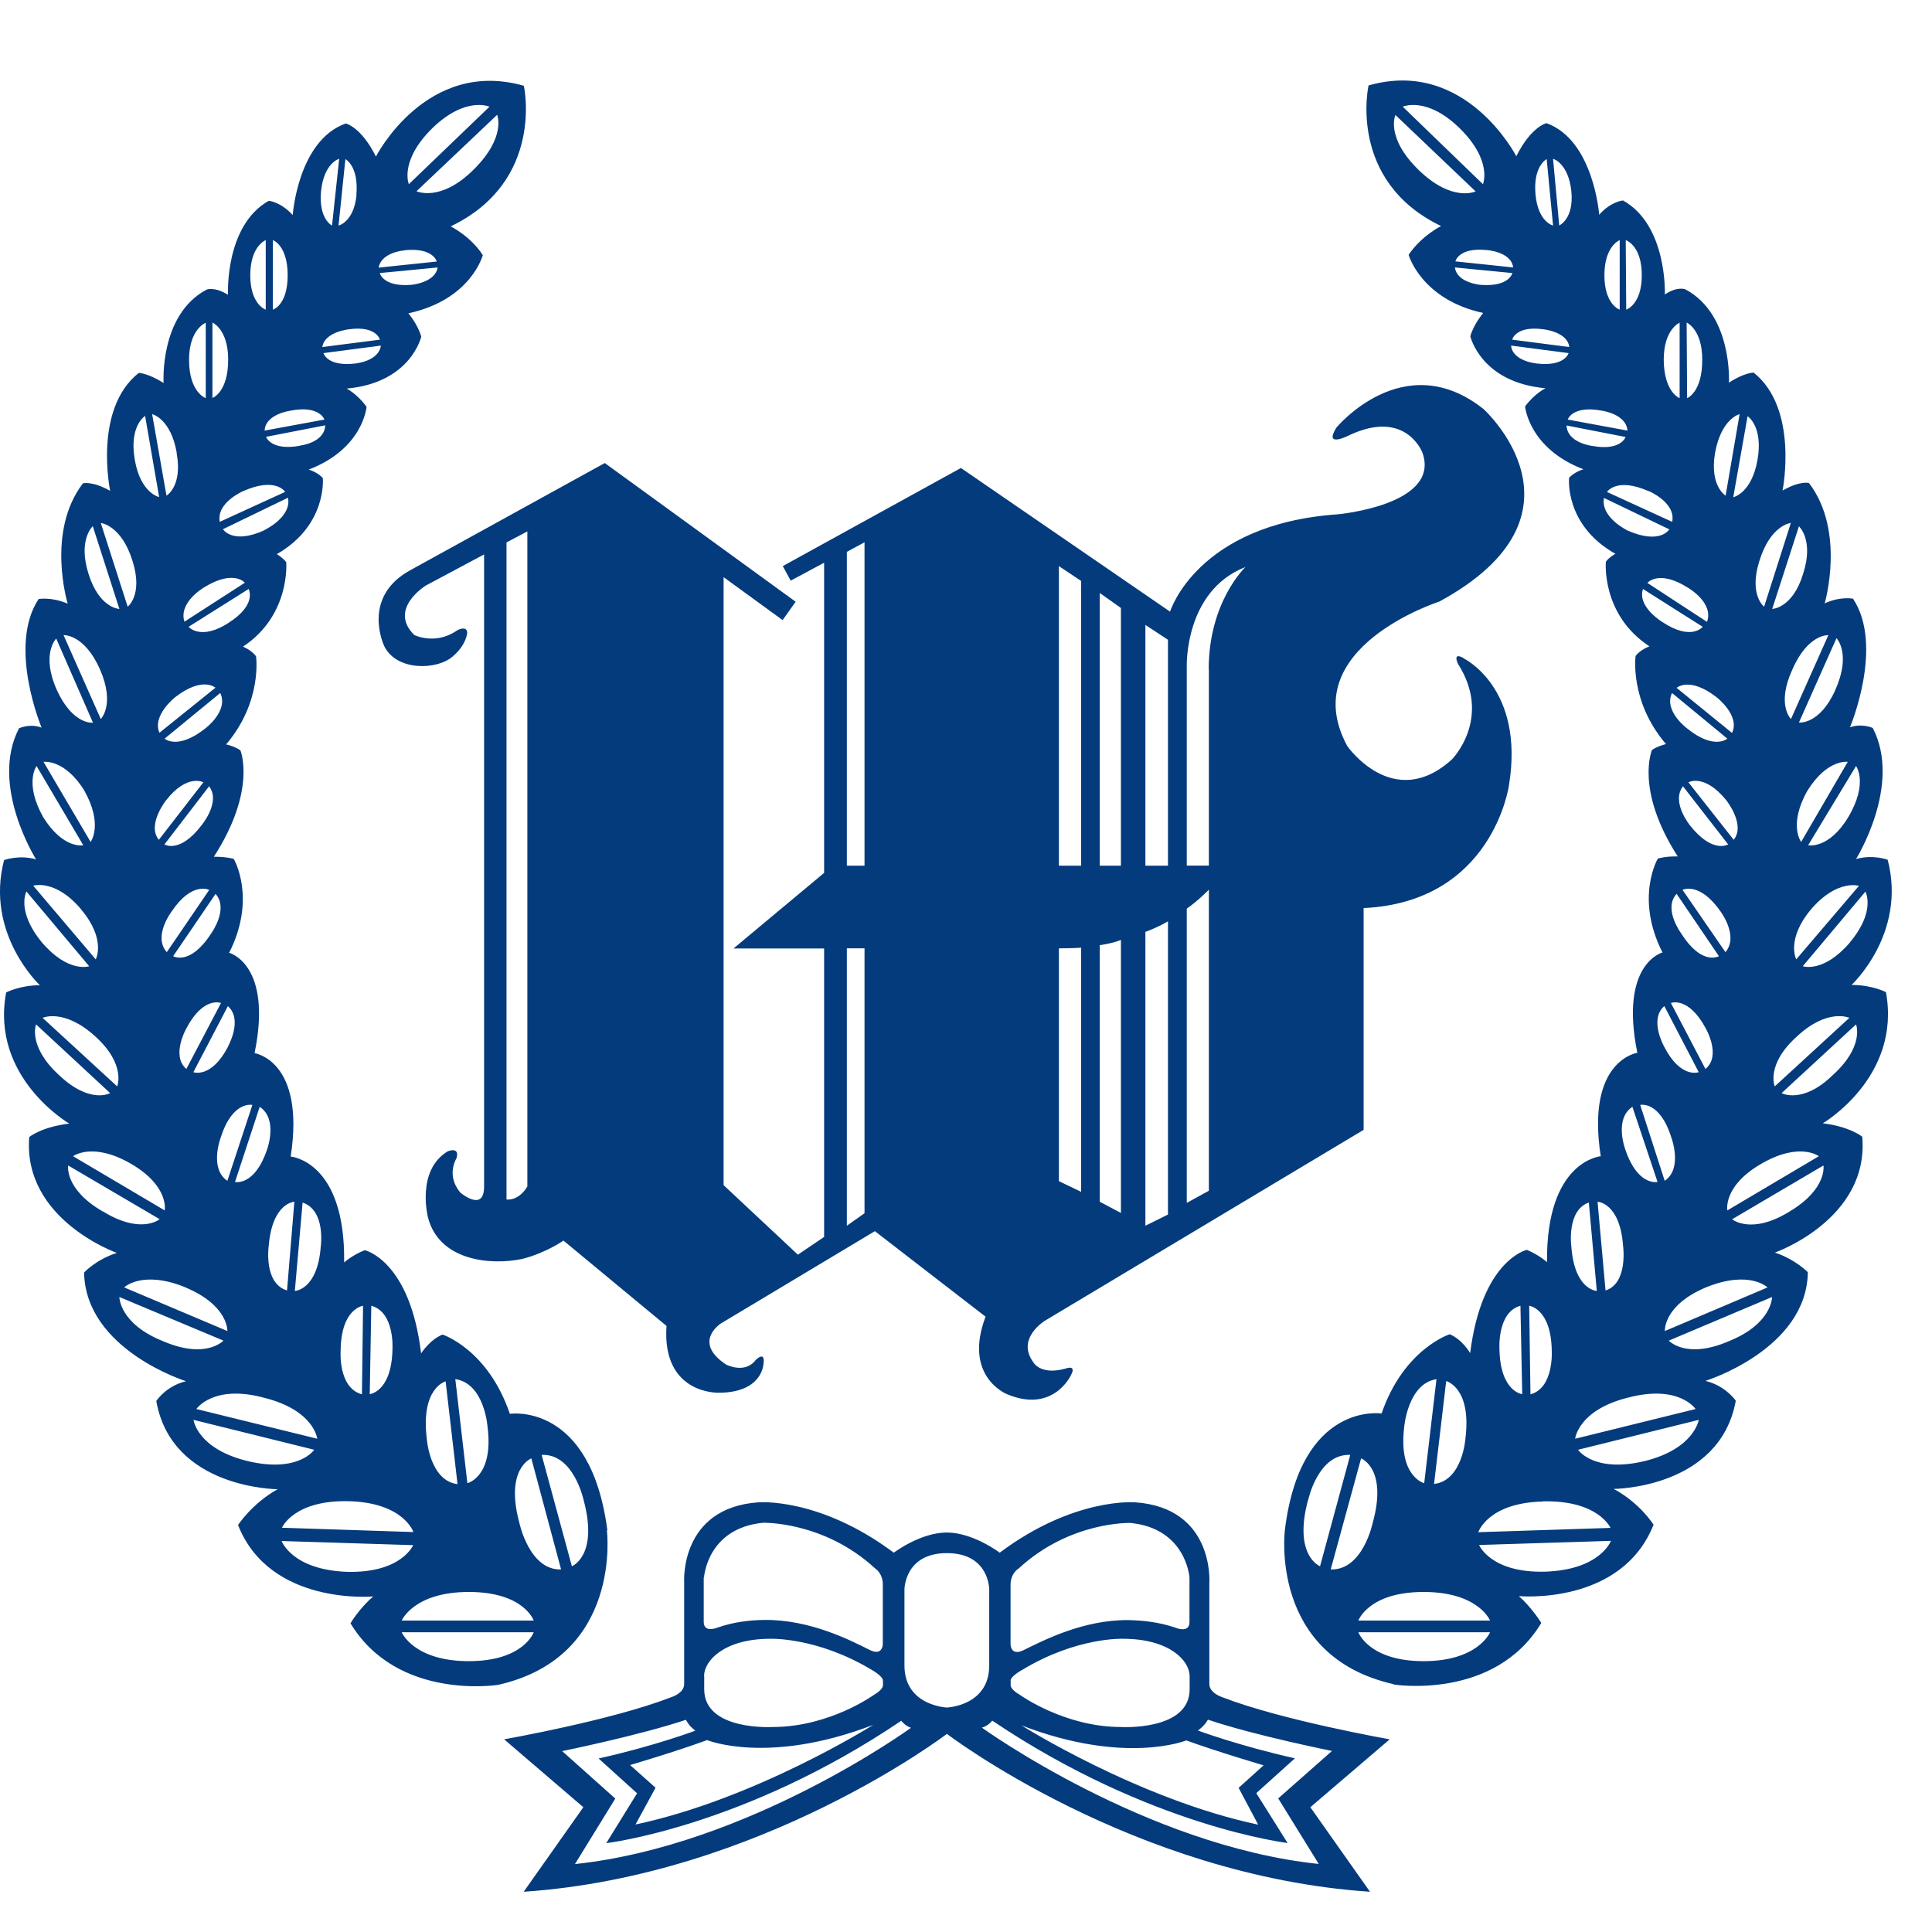<svg width="48" height="48" viewBox="0 0 48 48" fill="none" xmlns="http://www.w3.org/2000/svg">
<rect width="48" height="48" fill="white"/>
<path d="M34.527 43.213C34.527 43.213 31.86 42.744 30.374 42.169C30.374 42.169 30.046 42.069 30.046 41.839V39.302C30.046 39.302 30.164 37.464 28.208 37.325C28.208 37.325 26.687 37.19 24.838 38.576C24.838 38.576 24.178 38.075 23.522 38.075C22.866 38.075 22.206 38.576 22.206 38.576C20.349 37.19 18.839 37.325 18.839 37.325C16.884 37.464 16.998 39.302 16.998 39.302V41.839C16.998 42.073 16.67 42.169 16.67 42.169C15.188 42.744 12.525 43.213 12.525 43.213L14.493 44.9L13.011 47C18.903 46.603 23.526 43.078 23.526 43.078C23.526 43.078 28.145 46.607 34.037 47L32.555 44.9L34.527 43.213ZM25.107 39.37C25.107 39.084 25.308 38.969 25.308 38.969C26.584 37.789 28.086 37.837 28.086 37.837C29.473 37.976 29.552 39.191 29.552 39.191V40.299C29.552 40.596 29.188 40.434 29.188 40.434C28.805 40.306 28.422 40.259 28.038 40.251C26.916 40.239 25.924 40.755 25.423 41.001C25.107 41.152 25.107 40.85 25.107 40.85V39.37ZM31.397 43.856L30.773 44.419L31.259 45.333C28.291 44.705 25.379 42.867 25.379 42.867C27.959 43.86 29.473 43.24 29.473 43.24C30.247 43.522 31.397 43.86 31.397 43.86V43.856ZM25.107 41.756C25.107 41.641 25.407 41.482 25.407 41.482C26.754 40.668 27.9 40.715 27.9 40.715C29.05 40.715 29.556 41.255 29.556 41.644V41.97C29.556 43.01 27.849 42.907 27.849 42.907C26.446 42.907 25.34 42.109 25.34 42.109C25.11 41.978 25.11 41.879 25.11 41.879V41.756H25.107ZM17.492 39.187C17.492 39.187 17.567 37.972 18.954 37.833C18.954 37.833 20.46 37.786 21.74 38.965C21.74 38.965 21.933 39.08 21.933 39.366V40.846C21.933 40.846 21.933 41.148 21.617 40.997C21.127 40.751 20.124 40.235 18.994 40.247C18.622 40.251 18.231 40.299 17.848 40.43C17.848 40.43 17.484 40.592 17.484 40.295V39.187H17.492ZM17.492 41.644C17.492 41.255 17.998 40.715 19.136 40.715C19.136 40.715 20.29 40.668 21.649 41.482C21.649 41.482 21.937 41.641 21.937 41.756V41.879C21.937 41.879 21.937 41.978 21.712 42.109C21.712 42.109 20.61 42.907 19.199 42.907C19.199 42.907 17.496 43.01 17.496 41.97V41.644H17.492ZM21.681 42.863C21.681 42.863 18.76 44.701 15.789 45.329L16.287 44.416L15.655 43.852C15.655 43.852 16.804 43.514 17.567 43.232C17.567 43.232 19.081 43.856 21.681 42.859V42.863ZM14.287 46.309L15.287 44.685L13.967 43.506C13.967 43.506 15.896 43.113 17.041 42.728C17.041 42.728 17.105 42.871 17.275 42.998C17.275 42.998 16.263 43.379 14.872 43.689L15.828 44.554L15.062 45.793C15.062 45.793 18.484 45.392 22.392 42.752C22.392 42.752 22.479 42.875 22.633 42.927C22.633 42.927 18.602 45.857 14.279 46.313L14.287 46.309ZM23.526 42.423C23.526 42.423 22.471 42.383 22.471 41.378V39.489C22.471 39.489 22.471 38.587 23.526 38.587C24.581 38.587 24.577 39.489 24.577 39.489V41.378C24.577 42.383 23.526 42.423 23.526 42.423ZM32.757 46.309C28.45 45.853 24.395 42.923 24.395 42.923C24.569 42.871 24.652 42.748 24.652 42.748C28.564 45.384 31.99 45.789 31.99 45.789L31.212 44.55L32.172 43.685C30.785 43.375 29.761 42.994 29.761 42.994C29.939 42.871 30.01 42.724 30.01 42.724C31.152 43.113 33.093 43.502 33.093 43.502L31.757 44.681L32.761 46.305L32.757 46.309ZM36.372 16.355C36.064 16.181 36.226 16.498 36.226 16.498C37.084 17.848 36.072 18.868 36.072 18.868C34.618 20.186 33.472 18.535 33.472 18.535C32.156 16.097 35.76 14.946 35.76 14.946C39.743 12.778 36.862 10.166 36.862 10.166C34.883 8.59 33.203 10.623 33.203 10.623C32.867 11.159 33.539 10.805 33.539 10.805C34.942 10.158 35.341 11.25 35.341 11.25C35.799 12.548 33.235 12.778 33.235 12.778C29.734 13.021 29.07 15.196 29.07 15.196L23.874 11.627L19.448 14.065L19.645 14.426L20.475 13.981V21.687L18.223 23.565H20.475V30.731L19.823 31.172L17.978 29.445V14.339L19.444 15.406L19.768 14.95L15.026 11.504L10.213 14.156C8.949 14.831 9.549 16.058 9.549 16.058C9.862 16.685 10.873 16.645 11.249 16.308C11.596 16.014 11.608 15.716 11.608 15.716C11.596 15.534 11.363 15.657 11.363 15.657C10.822 16.042 10.292 15.776 10.292 15.776C9.636 15.129 10.577 14.549 10.577 14.549L12.027 13.775V29.48C12.027 30.135 11.434 29.627 11.434 29.627C11.075 29.194 11.339 28.782 11.339 28.782C11.434 28.476 11.126 28.603 11.126 28.603C10.332 29.079 10.632 30.242 10.632 30.242C10.905 31.318 12.177 31.449 12.987 31.275C13.58 31.12 13.999 30.822 13.999 30.822L16.559 32.942C16.441 34.649 17.852 34.602 17.852 34.602C18.934 34.602 18.966 33.903 18.966 33.903C19.025 33.534 18.776 33.788 18.776 33.788C18.508 34.145 18.041 33.903 18.041 33.903C17.192 33.343 17.907 32.883 17.907 32.883L21.736 30.588L24.486 32.712C23.921 34.205 25.016 34.637 25.016 34.637C26.177 35.126 26.612 34.157 26.612 34.157C26.746 33.899 26.486 33.998 26.486 33.998C25.865 34.177 25.683 33.859 25.683 33.859C25.225 33.256 25.964 32.811 25.964 32.811L33.879 28.071V22.561C37.095 22.41 37.49 19.508 37.49 19.508C37.886 17.082 36.36 16.355 36.36 16.355H36.372ZM13.102 29.476C13.102 29.476 12.92 29.826 12.584 29.802V13.477L13.102 13.203V29.476ZM21.479 30.143L21.04 30.453V23.561H21.479V30.143ZM21.479 21.508H21.04V13.711L21.479 13.473V21.508ZM26.861 29.611L26.308 29.345V23.561C26.667 23.561 26.861 23.545 26.861 23.545V29.611ZM26.861 21.508H26.308V14.065L26.861 14.434V21.505V21.508ZM27.849 30.135L27.323 29.857V23.482C27.703 23.426 27.849 23.351 27.849 23.351V30.139V30.135ZM27.849 21.508H27.323V14.732L27.849 15.105V21.508ZM29.018 30.175L28.457 30.453V23.152C28.777 23.037 29.018 22.89 29.018 22.89V30.175ZM29.018 21.508H28.457V15.526L29.018 15.895V21.508ZM30.034 29.584L29.485 29.885V22.576C29.773 22.374 30.034 22.104 30.034 22.104V29.579V29.584ZM30.034 16.625V21.505H29.485V16.554C29.485 16.554 29.425 14.68 30.943 14.088C30.943 14.088 30.03 14.946 30.03 16.625H30.034ZM15.089 38.016C14.671 34.816 12.667 35.126 12.667 35.126C12.122 33.522 10.996 33.157 10.996 33.157C10.68 33.28 10.462 33.625 10.462 33.625C10.186 31.31 9.063 31.06 9.063 31.06C8.743 31.187 8.55 31.366 8.55 31.366C8.585 28.841 7.222 28.734 7.222 28.734C7.59 26.348 6.325 26.165 6.325 26.165C6.779 23.95 5.693 23.672 5.693 23.672C6.384 22.31 5.807 21.338 5.807 21.338C5.574 21.278 5.313 21.286 5.313 21.286C6.384 19.627 5.973 18.642 5.973 18.642C5.827 18.539 5.618 18.495 5.618 18.495C6.527 17.427 6.361 16.304 6.361 16.304C6.242 16.145 6.037 16.066 6.037 16.066C7.226 15.28 7.111 13.965 7.111 13.965C7.024 13.854 6.878 13.767 6.878 13.767C8.135 13.048 8.02 11.877 8.02 11.877C7.886 11.726 7.669 11.667 7.669 11.667C9.028 11.147 9.107 10.107 9.107 10.107C8.874 9.785 8.613 9.654 8.613 9.654C10.209 9.511 10.466 8.364 10.466 8.364C10.383 8.062 10.146 7.784 10.146 7.784C11.707 7.447 11.995 6.339 11.995 6.339C11.695 5.87 11.197 5.624 11.197 5.624C13.544 4.501 13.015 2.131 13.015 2.131C10.589 1.44 9.34 3.889 9.34 3.889C8.965 3.143 8.589 3.068 8.589 3.068C7.4 3.492 7.273 5.342 7.273 5.342C6.965 5.009 6.677 4.989 6.677 4.989C5.578 5.608 5.665 7.324 5.665 7.324C5.321 7.113 5.132 7.196 5.132 7.196C3.954 7.824 4.065 9.515 4.065 9.515C3.666 9.265 3.448 9.265 3.448 9.265C2.31 10.162 2.737 12.195 2.737 12.195C2.295 11.945 2.061 12.008 2.061 12.008C1.137 13.211 1.682 14.998 1.682 14.998C1.275 14.823 0.959 14.883 0.959 14.883C0.184 16.058 1.034 18.078 1.034 18.078C0.746 17.967 0.473 18.094 0.473 18.094C-0.266 19.512 0.896 21.35 0.896 21.35C0.473 21.23 0.101 21.369 0.101 21.369C-0.377 23.204 0.991 24.478 0.991 24.478C0.493 24.478 0.153 24.657 0.153 24.657C-0.246 26.773 1.722 27.916 1.722 27.916C1.022 27.999 0.726 28.25 0.726 28.25C0.564 30.302 2.903 31.128 2.903 31.128C2.381 31.295 2.089 31.616 2.089 31.616C2.125 33.534 4.622 34.316 4.622 34.316C4.12 34.435 3.883 34.808 3.883 34.808C4.266 36.992 6.898 36.999 6.898 36.999C6.262 37.353 5.914 37.889 5.914 37.889C6.708 39.902 9.273 39.663 9.273 39.663C8.925 39.961 8.708 40.33 8.708 40.33C9.877 42.264 12.379 41.859 12.379 41.859C15.473 41.16 15.078 38.024 15.078 38.024L15.089 38.016ZM12.114 35.459C12.268 36.694 11.612 36.849 11.612 36.849L11.312 34.264C12.043 34.371 12.114 35.459 12.114 35.459ZM11.071 34.316L11.367 36.873C10.676 36.789 10.604 35.749 10.604 35.749C10.447 34.478 11.071 34.32 11.071 34.32V34.316ZM9.225 32.442C9.806 32.597 9.751 33.506 9.751 33.506C9.735 34.582 9.186 34.637 9.186 34.637L9.225 32.442ZM10.265 38.063L7.005 37.956C7.005 37.956 7.297 37.261 8.676 37.297C10.028 37.337 10.269 38.059 10.269 38.059L10.265 38.063ZM3.267 28.921C4.211 29.476 4.092 30.072 4.092 30.072L1.816 28.726C1.816 28.726 2.302 28.357 3.267 28.921ZM2.911 26.991L1.058 25.288C1.058 25.288 1.591 25.042 2.37 25.752C3.14 26.451 2.911 26.991 2.911 26.991ZM4.128 19.881C4.65 19.214 5.053 19.436 5.053 19.436L3.946 20.865C3.642 20.488 4.128 19.881 4.128 19.881ZM4.349 17.324C5.033 16.792 5.353 17.086 5.353 17.086L3.962 18.205C3.772 17.781 4.349 17.324 4.349 17.324ZM4.997 20.516C4.46 21.215 4.085 20.98 4.085 20.98L5.195 19.535C5.495 19.932 4.997 20.516 4.997 20.516ZM5.199 22.108L4.144 23.656C3.792 23.259 4.266 22.644 4.266 22.644C4.768 21.893 5.195 22.108 5.195 22.108H5.199ZM4.606 31.985C5.681 32.434 5.649 33.069 5.649 33.069L3.085 31.985C3.085 31.985 3.535 31.545 4.61 31.985H4.606ZM6.554 34.725C7.807 35.034 7.882 35.745 7.882 35.745L4.879 35.007C4.879 35.007 5.294 34.387 6.554 34.725ZM8.463 33.561C8.471 32.505 9.02 32.442 9.02 32.442L8.992 34.641C8.396 34.483 8.463 33.561 8.463 33.561ZM7.518 29.877C8.099 30.072 7.969 30.969 7.969 30.969C7.89 32.053 7.325 32.073 7.325 32.073L7.518 29.877ZM7.313 29.857L7.131 32.061C6.538 31.882 6.677 30.945 6.677 30.945C6.768 29.877 7.313 29.857 7.313 29.857ZM6.452 27.499C6.918 27.805 6.633 28.567 6.633 28.567C6.321 29.48 5.839 29.365 5.839 29.365L6.452 27.499ZM6.27 27.452L5.649 29.337C5.191 29.032 5.483 28.265 5.483 28.265C5.776 27.336 6.27 27.452 6.27 27.452ZM5.665 26.006C5.246 26.805 4.804 26.638 4.804 26.638L5.661 24.998C6.045 25.332 5.661 26.006 5.661 26.006H5.665ZM4.63 26.558C4.243 26.229 4.63 25.55 4.63 25.55C5.053 24.744 5.491 24.919 5.491 24.919L4.63 26.558ZM5.353 22.207C5.693 22.58 5.246 23.192 5.246 23.192C4.721 24.006 4.302 23.756 4.302 23.756L5.357 22.207H5.353ZM5.1 18.098C4.413 18.642 4.089 18.352 4.089 18.352L5.472 17.217C5.685 17.665 5.1 18.098 5.1 18.098ZM5.705 15.458C4.989 15.934 4.685 15.573 4.685 15.573L6.179 14.632C6.349 15.081 5.705 15.454 5.705 15.454V15.458ZM6.558 13.179C5.772 13.533 5.539 13.148 5.539 13.148L7.155 12.366C7.254 12.854 6.558 13.175 6.558 13.175V13.179ZM7.451 11.075C6.728 11.206 6.61 10.853 6.61 10.853L8.08 10.567C8.064 11.004 7.451 11.071 7.451 11.071V11.075ZM8.83 9.031C8.123 9.114 8.036 8.773 8.036 8.773L9.463 8.586C9.411 8.979 8.826 9.031 8.826 9.031H8.83ZM10.213 7.077C9.514 7.133 9.435 6.784 9.435 6.784L10.873 6.645C10.81 7.03 10.213 7.077 10.213 7.077ZM12.351 2.853C12.351 2.853 12.588 3.405 11.762 4.219C10.94 5.033 10.348 4.751 10.348 4.751L12.351 2.853ZM10.755 3.171C11.577 2.385 12.161 2.651 12.161 2.651L10.158 4.576C10.158 4.576 9.909 3.997 10.755 3.171ZM10.059 6.216C10.771 6.148 10.85 6.498 10.85 6.498L9.407 6.649C9.478 6.256 10.059 6.22 10.059 6.22V6.216ZM9.439 8.439L8.008 8.622C8.064 8.241 8.672 8.181 8.672 8.181C9.352 8.086 9.439 8.439 9.439 8.439ZM8.858 4.838C8.795 5.517 8.411 5.604 8.411 5.604L8.581 3.953C8.581 3.953 8.917 4.124 8.854 4.838H8.858ZM7.977 4.747C8.048 4.048 8.427 3.945 8.427 3.945L8.249 5.604C8.249 5.604 7.91 5.442 7.977 4.747ZM6.779 5.966C6.779 5.966 7.147 6.089 7.147 6.839C7.147 7.59 6.779 7.693 6.779 7.693V5.966ZM7.222 10.202C7.941 10.063 8.06 10.424 8.06 10.424L6.574 10.698C6.594 10.281 7.226 10.202 7.226 10.202H7.222ZM6.602 5.966V7.693C6.602 7.693 6.218 7.57 6.218 6.839C6.218 6.109 6.602 5.966 6.602 5.966ZM7.08 12.223L5.46 12.965C5.369 12.485 6.048 12.199 6.048 12.199C6.851 11.845 7.084 12.219 7.084 12.219L7.08 12.223ZM5.278 8.014C5.278 8.014 5.669 8.177 5.669 8.935C5.669 9.749 5.278 9.888 5.278 9.888V8.01V8.014ZM5.112 8.014V9.892C5.112 9.892 4.697 9.753 4.697 8.939C4.697 8.177 5.112 8.018 5.112 8.018V8.014ZM5.072 14.593C5.803 14.14 6.084 14.477 6.084 14.477L4.582 15.446C4.428 14.962 5.072 14.593 5.072 14.593ZM4.389 11.262C4.539 12.084 4.136 12.314 4.136 12.314L3.78 10.289C3.78 10.289 4.247 10.396 4.393 11.262H4.389ZM3.606 10.337L3.954 12.35C3.954 12.35 3.492 12.254 3.35 11.428C3.199 10.579 3.606 10.333 3.606 10.333V10.337ZM3.294 13.942C3.559 14.783 3.172 15.073 3.172 15.073L2.504 12.993C2.504 12.993 3.018 13.044 3.294 13.942ZM2.306 13.076L2.966 15.129C2.966 15.129 2.468 15.117 2.2 14.259C1.931 13.414 2.302 13.076 2.302 13.076H2.306ZM2.488 16.641C2.864 17.507 2.504 17.864 2.504 17.864L1.579 15.78C1.579 15.78 2.097 15.744 2.488 16.641ZM1.394 15.859L2.31 17.955C2.31 17.955 1.812 18.019 1.413 17.145C1.01 16.244 1.398 15.863 1.398 15.863L1.394 15.859ZM2.097 19.646C2.571 20.496 2.251 20.917 2.251 20.917L1.081 18.928C1.081 18.928 1.607 18.849 2.097 19.646ZM0.908 19.031L2.069 21C2.069 21 1.579 21.108 1.077 20.309C0.595 19.456 0.908 19.031 0.908 19.031ZM2.006 22.584C2.65 23.339 2.378 23.835 2.378 23.835L0.825 22.005C0.825 22.005 1.366 21.83 2.006 22.58V22.584ZM0.659 22.152L2.216 24.006C2.216 24.006 1.698 24.184 1.042 23.414C0.398 22.636 0.655 22.152 0.655 22.152H0.659ZM1.465 26.709C0.682 25.991 0.896 25.451 0.896 25.451L2.737 27.158C2.737 27.158 2.239 27.444 1.465 26.709ZM2.555 30.1C1.591 29.54 1.694 28.956 1.694 28.956L3.966 30.29C3.966 30.29 3.508 30.683 2.555 30.096V30.1ZM4.045 33.319C2.962 32.883 2.966 32.224 2.966 32.224L5.551 33.307C5.551 33.307 5.12 33.784 4.045 33.319ZM6.155 36.301C4.895 35.995 4.808 35.276 4.808 35.276L7.807 36.019C7.807 36.019 7.42 36.602 6.155 36.301ZM8.629 39.052C7.254 39.004 6.997 38.286 6.997 38.286L10.265 38.389C10.265 38.389 9.976 39.084 8.629 39.052ZM11.648 41.271C10.277 41.271 9.98 40.553 9.98 40.553H13.26C13.26 40.553 13.011 41.271 11.648 41.271ZM9.98 40.263C9.98 40.263 10.277 39.552 11.648 39.552C13.019 39.552 13.26 40.263 13.26 40.263H9.98ZM12.904 37.837C12.537 36.483 13.201 36.233 13.201 36.233L13.94 38.992C13.153 39.02 12.904 37.837 12.904 37.837ZM14.208 38.913L13.457 36.146C14.256 36.11 14.501 37.273 14.501 37.273C14.872 38.655 14.208 38.913 14.208 38.913ZM34.626 41.851C34.626 41.851 37.127 42.256 38.293 40.322C38.293 40.322 38.067 39.949 37.736 39.655C37.736 39.655 40.284 39.894 41.082 37.881C41.082 37.881 40.746 37.341 40.091 36.992C40.091 36.992 42.73 36.984 43.125 34.8C43.125 34.8 42.872 34.427 42.371 34.308C42.371 34.308 44.888 33.526 44.915 31.608C44.915 31.608 44.611 31.291 44.097 31.12C44.097 31.12 46.445 30.294 46.267 28.242C46.267 28.242 45.967 27.991 45.287 27.908C45.287 27.908 47.243 26.765 46.856 24.649C46.856 24.649 46.512 24.47 46.002 24.47C46.002 24.47 47.377 23.196 46.899 21.361C46.899 21.361 46.543 21.223 46.113 21.342C46.113 21.342 47.263 19.504 46.528 18.086C46.528 18.086 46.259 17.963 45.962 18.07C45.962 18.07 46.816 16.05 46.038 14.874C46.038 14.874 45.721 14.811 45.334 14.99C45.334 14.99 45.86 13.199 44.943 12C44.943 12 44.726 11.937 44.287 12.187C44.287 12.187 44.698 10.154 43.568 9.257C43.568 9.257 43.335 9.257 42.955 9.507C42.955 9.507 43.05 7.816 41.873 7.189C41.873 7.189 41.675 7.105 41.363 7.316C41.363 7.316 41.43 5.597 40.324 4.981C40.324 4.981 40.027 5.001 39.731 5.335C39.731 5.335 39.597 3.485 38.423 3.06C38.423 3.06 38.048 3.135 37.672 3.881C37.672 3.881 36.416 1.432 34.001 2.123C34.001 2.123 33.468 4.493 35.803 5.616C35.803 5.616 35.309 5.863 34.997 6.331C34.997 6.331 35.305 7.439 36.85 7.776C36.85 7.776 36.609 8.058 36.53 8.356C36.53 8.356 36.791 9.503 38.399 9.646C38.399 9.646 38.123 9.777 37.89 10.099C37.89 10.099 37.98 11.139 39.34 11.659C39.34 11.659 39.126 11.718 38.984 11.869C38.984 11.869 38.858 13.04 40.134 13.759C40.134 13.759 39.972 13.846 39.897 13.957C39.897 13.957 39.778 15.271 40.98 16.058C40.98 16.058 40.754 16.141 40.636 16.296C40.636 16.296 40.478 17.419 41.391 18.487C41.391 18.487 41.181 18.535 41.043 18.634C41.043 18.634 40.616 19.619 41.683 21.278C41.683 21.278 41.422 21.266 41.189 21.33C41.189 21.33 40.612 22.302 41.304 23.664C41.304 23.664 40.229 23.938 40.679 26.157C40.679 26.157 39.399 26.336 39.77 28.726C39.77 28.726 38.411 28.837 38.435 31.358C38.435 31.358 38.241 31.179 37.933 31.052C37.933 31.052 36.815 31.302 36.526 33.617C36.526 33.617 36.325 33.272 36.017 33.149C36.017 33.149 34.875 33.514 34.325 35.118C34.325 35.118 32.318 34.808 31.923 38.008C31.923 38.008 31.516 41.14 34.622 41.843L34.626 41.851ZM35.689 34.264L35.384 36.849C35.384 36.849 34.74 36.694 34.886 35.459C34.886 35.459 34.973 34.371 35.693 34.264H35.689ZM36.408 35.745C36.408 35.745 36.333 36.789 35.629 36.868L35.93 34.312C35.93 34.312 36.566 34.471 36.408 35.741V35.745ZM37.819 34.637C37.819 34.637 37.269 34.582 37.253 33.506C37.253 33.506 37.198 32.597 37.775 32.442L37.819 34.637ZM38.324 37.301C39.711 37.266 40.012 37.96 40.012 37.96L36.728 38.067C36.728 38.067 36.961 37.341 38.324 37.305V37.301ZM45.188 28.726L42.916 30.072C42.916 30.072 42.797 29.476 43.746 28.921C44.71 28.357 45.188 28.726 45.188 28.726ZM44.643 25.752C45.405 25.038 45.947 25.288 45.947 25.288L44.093 26.991C44.093 26.991 43.864 26.451 44.643 25.752ZM43.074 20.865L41.948 19.436C41.948 19.436 42.343 19.21 42.888 19.881C42.888 19.881 43.374 20.488 43.074 20.865ZM43.031 18.209L41.655 17.09C41.655 17.09 41.975 16.796 42.655 17.328C42.655 17.328 43.24 17.785 43.031 18.209ZM41.813 19.535L42.936 20.98C42.936 20.98 42.548 21.215 41.995 20.516C41.995 20.516 41.509 19.932 41.813 19.535ZM42.746 22.644C42.746 22.644 43.208 23.259 42.868 23.656L41.802 22.108C41.802 22.108 42.221 21.893 42.746 22.644ZM43.916 31.985L41.363 33.069C41.363 33.069 41.316 32.434 42.383 31.985C43.465 31.545 43.912 31.985 43.912 31.985H43.916ZM42.126 35.007L39.134 35.745C39.134 35.745 39.206 35.034 40.442 34.725C41.719 34.387 42.126 35.007 42.126 35.007ZM38.024 34.641L37.992 32.442C37.992 32.442 38.538 32.505 38.553 33.561C38.553 33.561 38.609 34.486 38.024 34.641ZM39.672 32.073C39.672 32.073 39.118 32.053 39.039 30.969C39.039 30.969 38.917 30.068 39.474 29.877L39.672 32.073ZM40.324 30.945C40.324 30.945 40.458 31.882 39.889 32.061L39.691 29.857C39.691 29.857 40.245 29.877 40.324 30.945ZM41.177 29.365C41.177 29.365 40.691 29.476 40.383 28.567C40.383 28.567 40.091 27.805 40.557 27.499L41.181 29.365H41.177ZM41.525 28.265C41.525 28.265 41.813 29.032 41.359 29.337L40.751 27.452C40.751 27.452 41.236 27.336 41.525 28.265ZM41.351 24.998L42.205 26.638C42.205 26.638 41.758 26.808 41.347 26.006C41.347 26.006 40.964 25.332 41.347 24.998H41.351ZM41.513 24.919C41.513 24.919 41.948 24.744 42.379 25.55C42.379 25.55 42.774 26.229 42.371 26.558L41.513 24.919ZM42.706 23.756C42.706 23.756 42.284 24.006 41.77 23.192C41.77 23.192 41.312 22.58 41.655 22.207L42.706 23.756ZM41.541 17.217L42.916 18.352C42.916 18.352 42.588 18.642 41.916 18.098C41.916 18.098 41.327 17.665 41.541 17.217ZM40.818 14.632L42.303 15.573C42.303 15.573 42.023 15.931 41.308 15.458C41.308 15.458 40.672 15.081 40.818 14.636V14.632ZM39.846 12.369L41.474 13.152C41.474 13.152 41.248 13.537 40.442 13.183C40.442 13.183 39.763 12.862 39.85 12.373L39.846 12.369ZM38.921 10.571L40.387 10.857C40.387 10.857 40.272 11.21 39.561 11.079C39.561 11.079 38.941 11.008 38.921 10.575V10.571ZM37.542 8.586L38.972 8.773C38.972 8.773 38.877 9.114 38.178 9.031C38.178 9.031 37.581 8.979 37.542 8.586ZM36.147 6.645L37.574 6.784C37.574 6.784 37.502 7.133 36.783 7.077C36.783 7.077 36.198 7.03 36.147 6.645ZM36.661 4.755C36.661 4.755 36.084 5.037 35.246 4.223C34.412 3.409 34.669 2.857 34.669 2.857L36.661 4.755ZM36.843 4.576L34.851 2.651C34.851 2.651 35.432 2.385 36.25 3.171C37.095 3.993 36.843 4.576 36.843 4.576ZM37.597 6.645L36.159 6.494C36.159 6.494 36.234 6.144 36.929 6.212C36.929 6.212 37.542 6.248 37.593 6.641L37.597 6.645ZM38.344 8.181C38.344 8.181 38.945 8.241 38.988 8.622L37.569 8.439C37.569 8.439 37.653 8.086 38.344 8.181ZM38.427 3.953L38.585 5.604C38.585 5.604 38.214 5.517 38.15 4.838C38.083 4.124 38.427 3.953 38.427 3.953ZM38.739 5.604L38.585 3.945C38.585 3.945 38.964 4.048 39.039 4.747C39.111 5.442 38.735 5.604 38.735 5.604H38.739ZM40.241 7.693C40.241 7.693 39.861 7.57 39.861 6.839C39.861 6.109 40.241 5.966 40.241 5.966V7.693ZM40.434 10.698L38.949 10.424C38.949 10.424 39.063 10.067 39.79 10.202C39.79 10.202 40.403 10.281 40.434 10.698ZM40.79 6.839C40.79 7.57 40.403 7.693 40.403 7.693L40.391 5.966C40.391 5.966 40.79 6.089 40.79 6.839ZM40.96 12.199C40.96 12.199 41.644 12.485 41.545 12.965L39.925 12.223C39.925 12.223 40.158 11.849 40.96 12.203V12.199ZM41.73 9.892C41.73 9.892 41.343 9.753 41.335 8.939C41.335 8.177 41.73 8.018 41.73 8.018V9.896V9.892ZM42.292 8.939C42.292 9.753 41.916 9.892 41.916 9.892L41.904 8.014C41.904 8.014 42.292 8.177 42.292 8.935V8.939ZM42.41 15.45L40.928 14.482C40.928 14.482 41.209 14.144 41.928 14.597C41.928 14.597 42.588 14.97 42.41 15.45ZM43.22 10.289L42.872 12.314C42.872 12.314 42.473 12.08 42.608 11.262C42.762 10.396 43.22 10.289 43.22 10.289ZM43.663 11.432C43.517 12.258 43.062 12.354 43.062 12.354L43.418 10.341C43.418 10.341 43.813 10.587 43.663 11.437V11.432ZM44.493 12.993L43.829 15.073C43.829 15.073 43.445 14.783 43.71 13.942C43.983 13.044 44.489 12.993 44.489 12.993H44.493ZM44.797 14.259C44.536 15.117 44.03 15.129 44.03 15.129L44.694 13.076C44.694 13.076 45.073 13.414 44.797 14.259ZM45.425 15.78L44.496 17.864C44.496 17.864 44.129 17.511 44.528 16.641C44.915 15.744 45.425 15.78 45.425 15.78ZM45.599 17.141C45.208 18.015 44.694 17.951 44.694 17.951L45.627 15.855C45.627 15.855 46.002 16.236 45.599 17.137V17.141ZM45.907 18.928L44.749 20.917C44.749 20.917 44.425 20.496 44.904 19.646C45.401 18.849 45.903 18.928 45.903 18.928H45.907ZM45.915 20.309C45.429 21.108 44.923 21 44.923 21L46.113 19.031C46.113 19.031 46.425 19.456 45.915 20.309ZM46.188 22.005L44.627 23.835C44.627 23.835 44.366 23.335 45.002 22.584C45.65 21.834 46.188 22.009 46.188 22.009V22.005ZM45.962 23.414C45.303 24.184 44.789 24.006 44.789 24.006L46.346 22.152C46.346 22.152 46.614 22.636 45.959 23.414H45.962ZM44.263 27.158L46.113 25.451C46.113 25.451 46.33 25.991 45.536 26.709C44.781 27.444 44.263 27.158 44.263 27.158ZM43.038 30.29L45.303 28.956C45.303 28.956 45.405 29.536 44.461 30.1C43.513 30.687 43.038 30.294 43.038 30.294V30.29ZM41.462 33.307L44.026 32.224C44.026 32.224 44.034 32.883 42.959 33.319C41.885 33.784 41.462 33.307 41.462 33.307ZM39.206 36.019L42.205 35.276C42.205 35.276 42.098 35.995 40.857 36.301C39.597 36.602 39.206 36.019 39.206 36.019ZM36.744 38.385L40.023 38.282C40.023 38.282 39.763 39.004 38.38 39.048C37.032 39.08 36.748 38.385 36.748 38.385H36.744ZM33.748 40.553H37.02C37.02 40.553 36.728 41.271 35.369 41.271C34.009 41.271 33.748 40.553 33.748 40.553ZM33.748 40.263C33.748 40.263 34.001 39.552 35.369 39.552C36.736 39.552 37.02 40.263 37.02 40.263H33.748ZM33.061 38.992L33.816 36.233C33.816 36.233 34.48 36.483 34.104 37.837C34.104 37.837 33.859 39.02 33.061 38.992ZM32.5 37.273C32.5 37.273 32.741 36.114 33.547 36.146L32.796 38.913C32.796 38.913 32.128 38.655 32.496 37.273H32.5Z" fill="#043B7D"/>
</svg>
